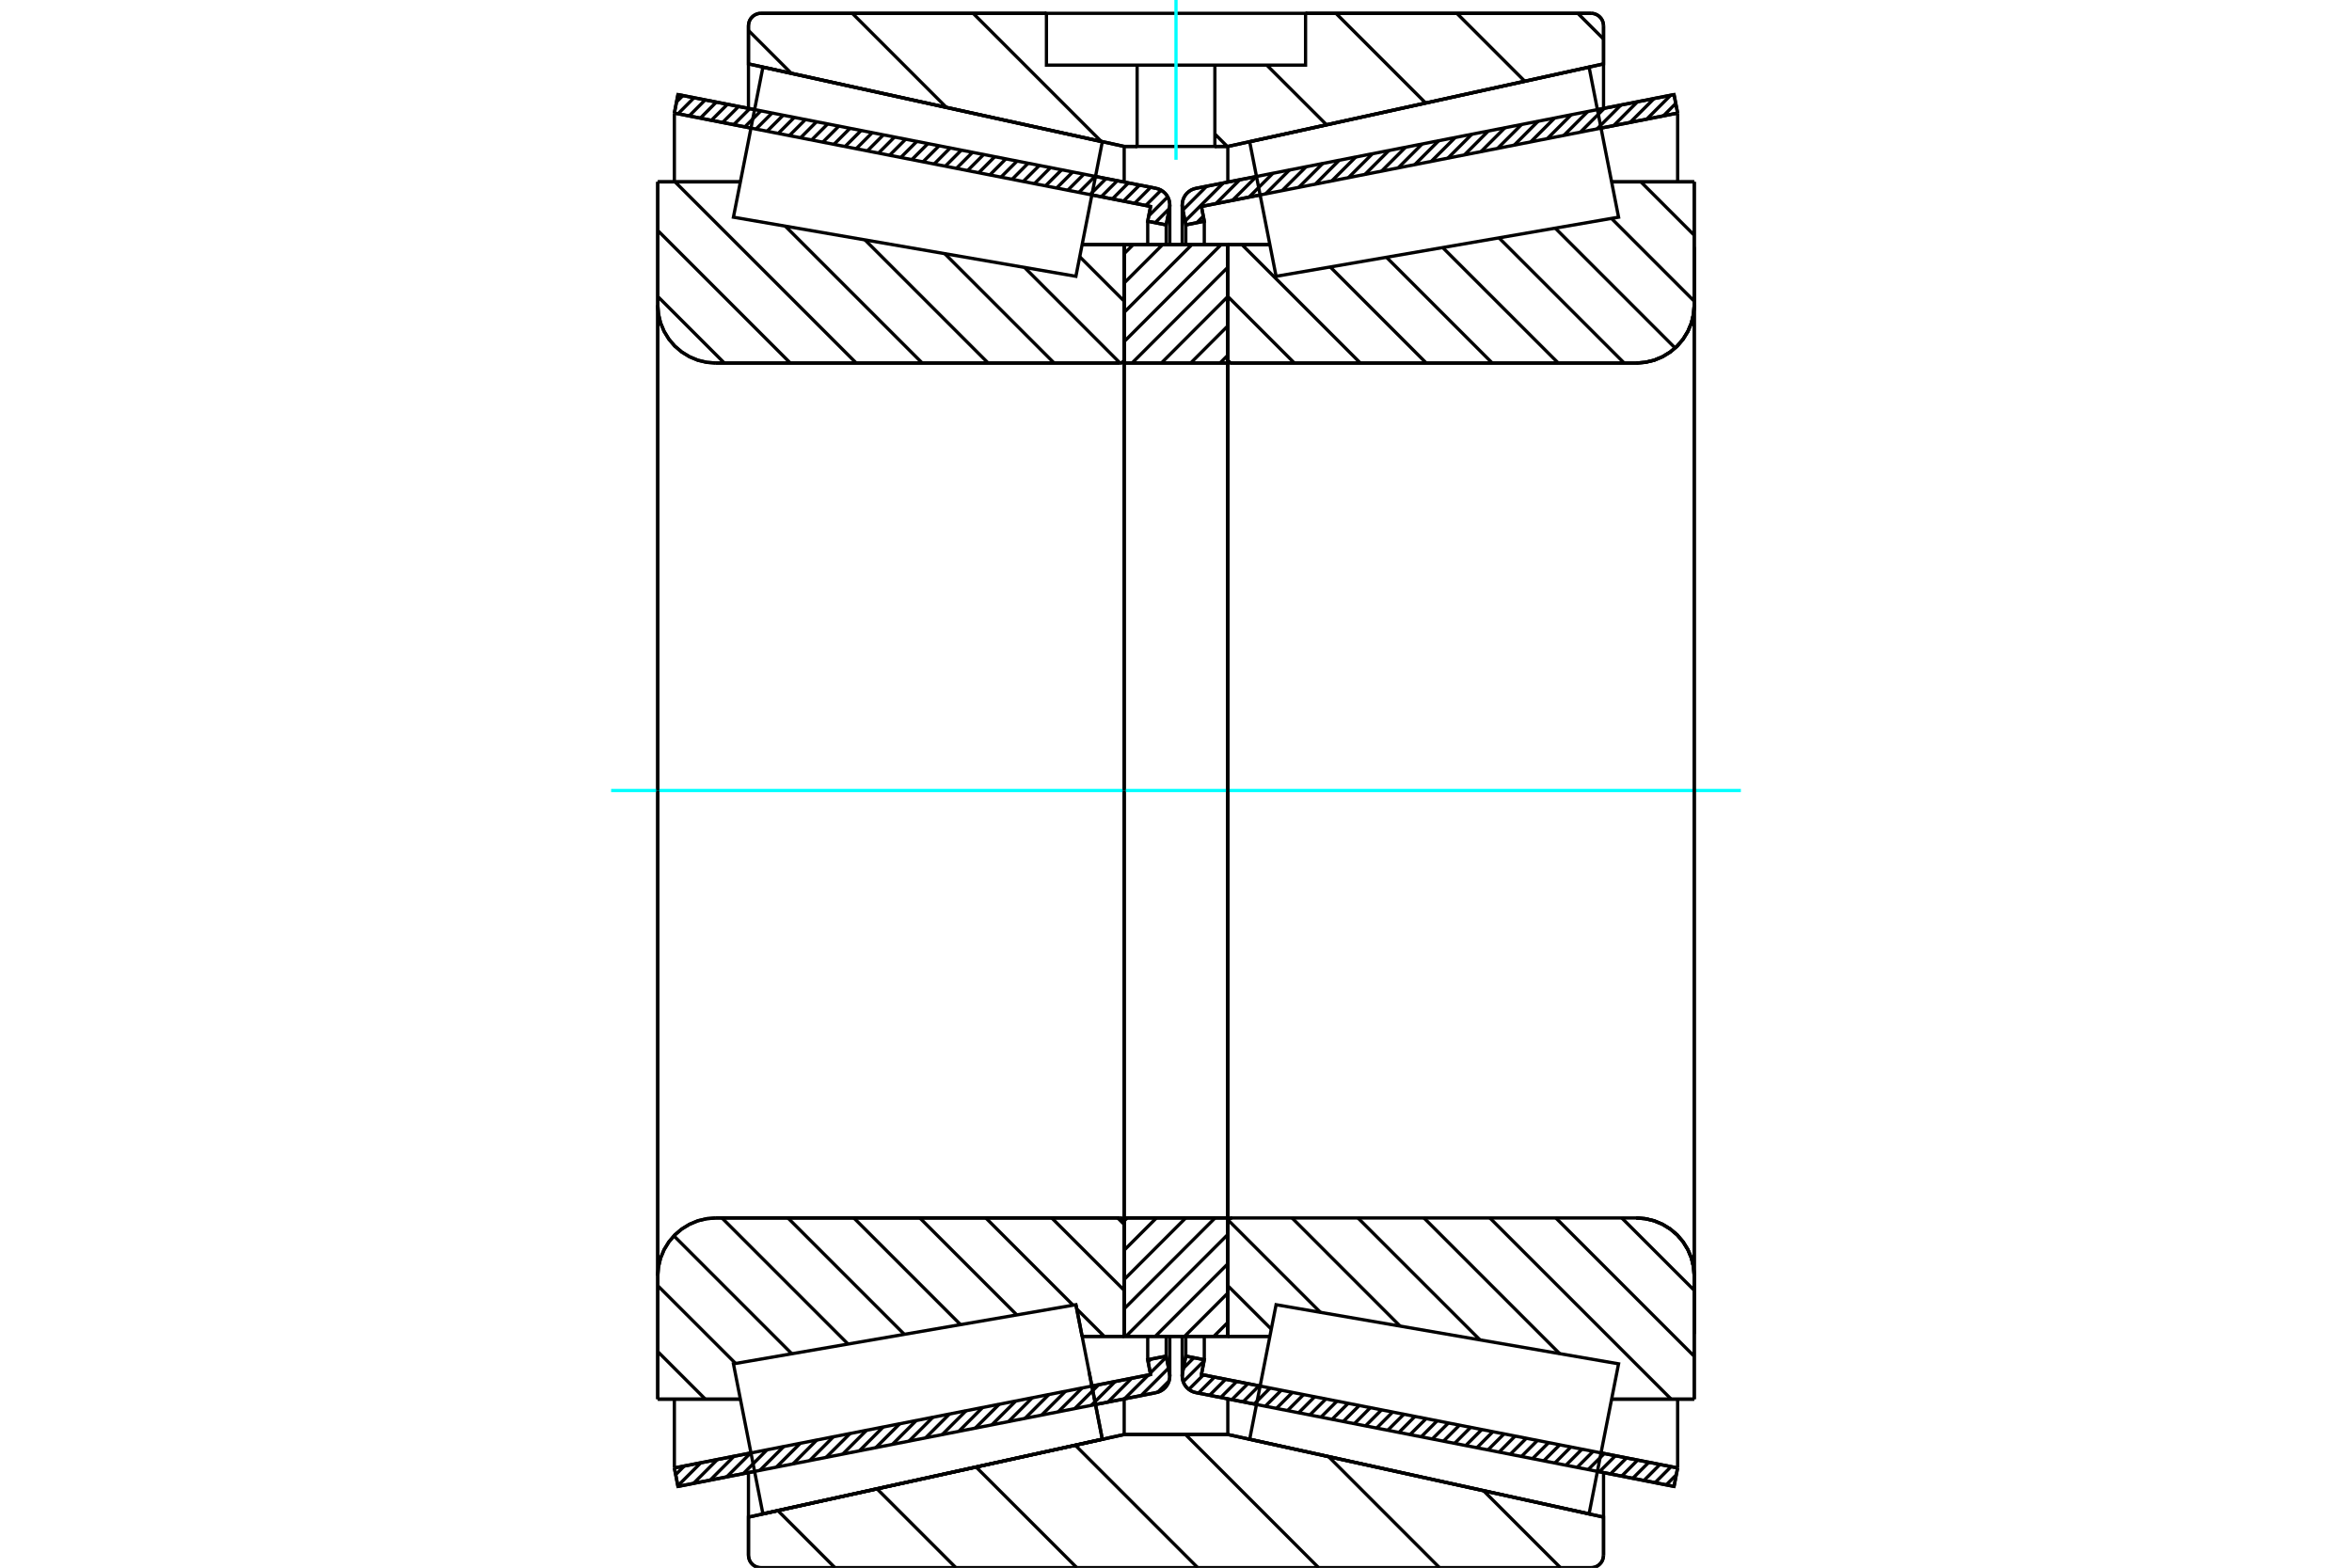 <?xml version="1.0" standalone="no"?>
<!DOCTYPE svg PUBLIC "-//W3C//DTD SVG 1.1//EN"
	"http://www.w3.org/Graphics/SVG/1.1/DTD/svg11.dtd">
<svg xmlns="http://www.w3.org/2000/svg" height="100%" width="100%" viewBox="0 0 36000 24000">
	<rect x="-1800" y="-1200" width="39600" height="26400" style="fill:#FFF"/>
	<g style="fill:none; fill-rule:evenodd" transform="matrix(1 0 0 1 0 0)">
		<g style="fill:none; stroke:#000; stroke-width:50; shape-rendering:geometricPrecision">
			<line x1="25623" y1="22756" x2="24451" y2="22526"/>
			<line x1="19232" y1="21502" x2="18305" y2="21320"/>
			<line x1="25678" y1="22473" x2="25623" y2="22756"/>
			<line x1="18389" y1="21043" x2="19288" y2="21219"/>
			<line x1="24506" y1="22243" x2="25678" y2="22473"/>
			<line x1="18433" y1="20817" x2="18389" y2="21043"/>
			<line x1="18150" y1="20761" x2="18433" y2="20817"/>
			<line x1="18100" y1="21016" x2="18150" y2="20761"/>
			<polyline points="18100,21016 18096,21041 18095,21066 18098,21105 18107,21144 18122,21181 18142,21215 18167,21245 18197,21272 18230,21293 18267,21310 18305,21320"/>
			<line x1="18305" y1="2883" x2="19232" y2="2702"/>
			<line x1="24451" y1="1678" x2="25623" y2="1448"/>
			<polyline points="18305,2883 18267,2894 18230,2910 18197,2932 18167,2958 18142,2989 18122,3023 18107,3060 18098,3099 18095,3138 18096,3163 18100,3188"/>
			<line x1="18150" y1="3443" x2="18100" y2="3188"/>
			<line x1="18433" y1="3387" x2="18150" y2="3443"/>
			<line x1="18389" y1="3161" x2="18433" y2="3387"/>
			<line x1="25678" y1="1731" x2="24506" y2="1961"/>
			<line x1="19288" y1="2984" x2="18389" y2="3161"/>
			<line x1="25623" y1="1448" x2="25678" y2="1731"/>
			<line x1="18150" y1="20458" x2="18150" y2="20761"/>
			<line x1="18150" y1="3443" x2="18150" y2="3746"/>
			<line x1="18433" y1="20458" x2="18433" y2="20817"/>
			<line x1="18433" y1="3387" x2="18433" y2="3746"/>
			<line x1="25678" y1="21420" x2="25678" y2="22473"/>
			<line x1="25678" y1="1731" x2="25678" y2="2784"/>
			<line x1="18095" y1="20459" x2="18095" y2="21066"/>
			<line x1="18095" y1="3138" x2="18095" y2="3745"/>
			<line x1="17695" y1="21320" x2="16768" y2="21502"/>
			<line x1="11549" y1="22526" x2="10377" y2="22756"/>
			<polyline points="17695,21320 17733,21310 17770,21293 17803,21272 17833,21245 17858,21215 17878,21181 17893,21144 17902,21105 17905,21066 17904,21041 17900,21016"/>
			<line x1="17850" y1="20761" x2="17900" y2="21016"/>
			<line x1="17567" y1="20817" x2="17850" y2="20761"/>
			<line x1="17611" y1="21043" x2="17567" y2="20817"/>
			<line x1="10322" y1="22473" x2="11494" y2="22243"/>
			<line x1="16712" y1="21219" x2="17611" y2="21043"/>
			<line x1="10377" y1="22756" x2="10322" y2="22473"/>
			<line x1="10377" y1="1448" x2="11549" y2="1678"/>
			<line x1="16768" y1="2702" x2="17695" y2="2883"/>
			<line x1="10322" y1="1731" x2="10377" y2="1448"/>
			<line x1="17611" y1="3161" x2="16712" y2="2984"/>
			<line x1="11494" y1="1961" x2="10322" y2="1731"/>
			<line x1="17567" y1="3387" x2="17611" y2="3161"/>
			<line x1="17850" y1="3443" x2="17567" y2="3387"/>
			<line x1="17900" y1="3188" x2="17850" y2="3443"/>
			<polyline points="17900,3188 17904,3163 17905,3138 17902,3099 17893,3060 17878,3023 17858,2989 17833,2958 17803,2932 17770,2910 17733,2894 17695,2883"/>
			<line x1="17567" y1="3746" x2="17567" y2="3387"/>
			<line x1="17567" y1="20817" x2="17567" y2="20458"/>
			<line x1="10322" y1="2784" x2="10322" y2="1731"/>
			<line x1="10322" y1="22473" x2="10322" y2="21420"/>
			<line x1="17850" y1="3746" x2="17850" y2="3443"/>
			<line x1="17850" y1="20761" x2="17850" y2="20458"/>
			<line x1="17905" y1="3745" x2="17905" y2="3138"/>
			<line x1="17905" y1="21066" x2="17905" y2="20459"/>
			<line x1="18793" y1="3745" x2="19437" y2="3745"/>
			<polyline points="18793,5495 18794,5504 18796,5514 18800,5523 18805,5532 18812,5539 18819,5546 18828,5551 18837,5555 18847,5557 18857,5558"/>
			<line x1="25044" y1="5558" x2="18857" y2="5558"/>
			<polyline points="25044,5558 25183,5547 25318,5515 25447,5461 25566,5388 25672,5298 25762,5192 25835,5073 25889,4944 25921,4809 25932,4670"/>
			<line x1="25932" y1="2784" x2="25932" y2="4670"/>
			<line x1="25932" y1="2784" x2="24668" y2="2784"/>
			<line x1="25932" y1="21420" x2="24668" y2="21420"/>
			<line x1="25932" y1="19534" x2="25932" y2="21420"/>
			<polyline points="25932,19534 25921,19395 25889,19260 25835,19131 25762,19012 25672,18906 25566,18816 25447,18743 25318,18689 25183,18657 25044,18646"/>
			<polyline points="18857,18646 18847,18647 18837,18649 18828,18653 18819,18658 18812,18664 18805,18672 18800,18681 18796,18690 18794,18699 18793,18709"/>
			<line x1="19437" y1="20459" x2="18793" y2="20459"/>
			<line x1="24668" y1="3344" x2="24668" y2="3343"/>
			<line x1="24668" y1="20861" x2="24668" y2="20860"/>
			<polyline points="18793,5495 18794,5504 18796,5514 18800,5523 18805,5532 18812,5539 18819,5546 18828,5551 18837,5555 18847,5557 18857,5558"/>
			<polyline points="18857,18646 18847,18647 18837,18649 18828,18653 18819,18658 18812,18664 18805,18672 18800,18681 18796,18690 18794,18699 18793,18709"/>
			<polyline points="25044,5558 25183,5547 25318,5515 25447,5461 25566,5388 25672,5298 25762,5192 25835,5073 25889,4944 25921,4809 25932,4670"/>
			<polyline points="25932,19534 25921,19395 25889,19260 25835,19131 25762,19012 25672,18906 25566,18816 25447,18743 25318,18689 25183,18657 25044,18646"/>
			<line x1="16468" y1="19974" x2="16468" y2="19974"/>
			<line x1="16563" y1="20459" x2="16468" y2="19974"/>
			<line x1="17207" y1="20459" x2="16563" y2="20459"/>
			<polyline points="17207,18709 17206,18699 17204,18690 17200,18681 17195,18672 17188,18664 17181,18658 17172,18653 17163,18649 17153,18647 17143,18646"/>
			<line x1="10956" y1="18646" x2="17143" y2="18646"/>
			<polyline points="10956,18646 10817,18657 10682,18689 10553,18743 10434,18816 10328,18906 10238,19012 10165,19131 10111,19260 10079,19395 10068,19534"/>
			<line x1="10068" y1="21420" x2="10068" y2="19534"/>
			<line x1="10068" y1="21420" x2="11332" y2="21420"/>
			<line x1="10068" y1="2784" x2="11332" y2="2784"/>
			<line x1="10068" y1="4670" x2="10068" y2="2784"/>
			<polyline points="10068,4670 10079,4809 10111,4944 10165,5073 10238,5192 10328,5298 10434,5388 10553,5461 10682,5515 10817,5547 10956,5558"/>
			<line x1="17143" y1="5558" x2="10956" y2="5558"/>
			<polyline points="17143,5558 17153,5557 17163,5555 17172,5551 17181,5546 17188,5539 17195,5532 17200,5523 17204,5514 17206,5504 17207,5495"/>
			<line x1="16563" y1="3745" x2="17207" y2="3745"/>
			<line x1="11332" y1="20860" x2="11332" y2="20861"/>
			<line x1="11332" y1="3343" x2="11332" y2="3344"/>
			<line x1="10068" y1="19534" x2="10068" y2="4670"/>
			<line x1="24353" y1="24000" x2="11647" y2="24000"/>
			<polyline points="24353,24000 24383,23998 24412,23991 24440,23979 24465,23964 24488,23944 24507,23922 24523,23896 24534,23868 24541,23839 24544,23810"/>
			<line x1="24544" y1="23226" x2="24544" y2="23810"/>
			<line x1="18793" y1="21961" x2="24544" y2="23226"/>
			<line x1="17207" y1="21961" x2="18793" y2="21961"/>
			<line x1="11456" y1="23226" x2="17207" y2="21961"/>
			<line x1="11456" y1="23810" x2="11456" y2="23226"/>
			<polyline points="11456,23810 11459,23839 11466,23868 11477,23896 11493,23922 11512,23944 11535,23964 11560,23979 11588,23991 11617,23998 11647,24000"/>
			<line x1="11647" y1="204" x2="16017" y2="204"/>
			<line x1="19983" y1="204" x2="24353" y2="204"/>
			<polyline points="11647,204 11617,206 11588,213 11560,225 11535,240 11512,260 11493,282 11477,308 11466,335 11459,364 11456,394"/>
			<line x1="11456" y1="978" x2="11456" y2="394"/>
			<line x1="17207" y1="2242" x2="11456" y2="978"/>
			<line x1="18793" y1="2242" x2="18595" y2="2242"/>
			<line x1="17405" y1="2242" x2="17207" y2="2242"/>
			<line x1="24544" y1="978" x2="18793" y2="2242"/>
			<line x1="24544" y1="394" x2="24544" y2="978"/>
			<polyline points="24544,394 24541,364 24534,335 24523,308 24507,282 24488,260 24465,240 24440,225 24412,213 24383,206 24353,204"/>
			<line x1="17207" y1="21415" x2="17207" y2="21961"/>
			<line x1="17207" y1="2242" x2="17207" y2="2789"/>
			<line x1="18793" y1="21415" x2="18793" y2="21961"/>
			<line x1="18793" y1="2242" x2="18793" y2="2789"/>
			<line x1="11456" y1="22544" x2="11456" y2="23226"/>
			<line x1="11456" y1="978" x2="11456" y2="1660"/>
			<line x1="24544" y1="22544" x2="24544" y2="23226"/>
			<line x1="24544" y1="978" x2="24544" y2="1660"/>
			<line x1="17207" y1="18646" x2="18793" y2="18646"/>
			<line x1="17207" y1="20459" x2="17207" y2="18646"/>
			<line x1="18793" y1="20459" x2="17207" y2="20459"/>
			<line x1="18793" y1="18646" x2="18793" y2="20459"/>
			<line x1="18793" y1="5558" x2="17207" y2="5558"/>
			<line x1="18793" y1="3745" x2="18793" y2="5558"/>
			<line x1="17207" y1="3745" x2="18793" y2="3745"/>
			<line x1="17207" y1="5558" x2="17207" y2="3745"/>
			<line x1="18793" y1="5558" x2="18793" y2="18646"/>
			<line x1="17207" y1="5558" x2="17207" y2="18646"/>
		</g>
		<g style="fill:none; stroke:#0FF; stroke-width:50; shape-rendering:geometricPrecision">
			<line x1="9354" y1="12102" x2="26646" y2="12102"/>
		</g>
		<g style="fill:none; stroke:#000; stroke-width:50; shape-rendering:geometricPrecision">
			<line x1="24150" y1="204" x2="24544" y2="598"/>
			<line x1="22299" y1="204" x2="23338" y2="1243"/>
			<line x1="20448" y1="204" x2="21821" y2="1577"/>
			<line x1="19390" y1="997" x2="20304" y2="1910"/>
			<line x1="18595" y1="2052" x2="18785" y2="2242"/>
			<line x1="14895" y1="204" x2="16857" y2="2166"/>
			<line x1="13045" y1="204" x2="14485" y2="1644"/>
			<line x1="11456" y1="466" x2="12112" y2="1122"/>
			<line x1="22707" y1="22822" x2="23885" y2="24000"/>
			<line x1="20335" y1="22300" x2="22034" y2="24000"/>
			<line x1="18145" y1="21961" x2="20183" y2="24000"/>
			<line x1="16459" y1="22126" x2="18333" y2="24000"/>
			<line x1="14941" y1="22460" x2="16482" y2="24000"/>
			<line x1="13424" y1="22793" x2="14631" y2="24000"/>
			<line x1="11907" y1="23127" x2="12780" y2="24000"/>
			<line x1="19983" y1="204" x2="24353" y2="204"/>
			<polyline points="24544,394 24541,364 24534,335 24523,308 24507,282 24488,260 24465,240 24440,225 24412,213 24383,206 24353,204"/>
			<polyline points="24544,394 24544,978 18793,2242 18595,2242"/>
			<polyline points="16017,204 11647,204 11617,206 11588,213 11560,225 11535,240 11512,260 11493,282 11477,308 11466,335 11459,364 11456,394 11456,978 17207,2242 17405,2242"/>
			<polyline points="18000,21961 17207,21961 11456,23226 11456,23810 11459,23839 11466,23868 11477,23896 11493,23922 11512,23944 11535,23964 11560,23979 11588,23991 11617,23998 11647,24000 18000,24000"/>
			<polyline points="18000,21961 18793,21961 24544,23226 24544,23810"/>
			<polyline points="24353,24000 24383,23998 24412,23991 24440,23979 24465,23964 24488,23944 24507,23922 24523,23896 24534,23868 24541,23839 24544,23810"/>
			<line x1="24353" y1="24000" x2="18000" y2="24000"/>
			<line x1="16527" y1="3931" x2="17207" y2="4611"/>
			<line x1="15681" y1="4094" x2="17144" y2="5558"/>
			<line x1="14460" y1="3883" x2="16135" y2="5558"/>
			<line x1="13240" y1="3673" x2="15125" y2="5558"/>
			<line x1="12020" y1="3462" x2="14116" y2="5558"/>
			<line x1="10332" y1="2784" x2="13106" y2="5558"/>
			<line x1="10068" y1="3529" x2="12097" y2="5558"/>
			<line x1="10068" y1="4539" x2="11087" y2="5558"/>
			<line x1="17108" y1="18646" x2="17207" y2="18745"/>
			<line x1="16098" y1="18646" x2="17207" y2="19754"/>
			<line x1="16480" y1="20038" x2="16902" y2="20459"/>
			<line x1="15089" y1="18646" x2="16424" y2="19981"/>
			<line x1="14079" y1="18646" x2="15563" y2="20130"/>
			<line x1="13069" y1="18646" x2="14702" y2="20279"/>
			<line x1="12060" y1="18646" x2="13841" y2="20427"/>
			<line x1="11050" y1="18646" x2="12980" y2="20576"/>
			<line x1="10315" y1="18920" x2="12120" y2="20725"/>
			<line x1="10068" y1="19683" x2="11259" y2="20873"/>
			<line x1="10068" y1="20692" x2="10796" y2="21420"/>
			<polyline points="17207,12102 17207,3745 17207,5495"/>
			<polyline points="17143,5558 17153,5557 17163,5555 17172,5551 17181,5546 17188,5539 17195,5532 17200,5523 17204,5514 17206,5504 17207,5495"/>
			<line x1="17143" y1="5558" x2="10956" y2="5558"/>
			<polyline points="10068,4670 10079,4809 10111,4944 10165,5073 10238,5192 10328,5298 10434,5388 10553,5461 10682,5515 10817,5547 10956,5558"/>
			<line x1="10068" y1="4670" x2="10068" y2="2784"/>
			<line x1="10068" y1="4670" x2="10068" y2="12102"/>
			<line x1="10068" y1="2784" x2="11332" y2="2784"/>
			<line x1="16563" y1="3745" x2="17207" y2="3745"/>
			<line x1="17207" y1="20459" x2="16563" y2="20459"/>
			<line x1="11332" y1="21420" x2="10068" y2="21420"/>
			<line x1="10068" y1="12102" x2="10068" y2="19534"/>
			<line x1="10068" y1="21420" x2="10068" y2="19534"/>
			<polyline points="10956,18646 10817,18657 10682,18689 10553,18743 10434,18816 10328,18906 10238,19012 10165,19131 10111,19260 10079,19395 10068,19534"/>
			<line x1="10956" y1="18646" x2="17143" y2="18646"/>
			<polyline points="17207,18709 17206,18699 17204,18690 17200,18681 17195,18672 17188,18664 17181,18658 17172,18653 17163,18649 17153,18647 17143,18646"/>
			<polyline points="17207,18709 17207,20459 17207,12102"/>
			<line x1="25115" y1="2784" x2="25932" y2="3601"/>
			<line x1="24665" y1="3344" x2="25932" y2="4611"/>
			<line x1="23804" y1="3492" x2="25640" y2="5328"/>
			<line x1="22943" y1="3641" x2="24860" y2="5558"/>
			<line x1="22082" y1="3790" x2="23851" y2="5558"/>
			<line x1="21221" y1="3938" x2="22841" y2="5558"/>
			<line x1="20361" y1="4087" x2="21831" y2="5558"/>
			<line x1="19009" y1="3745" x2="20822" y2="5558"/>
			<line x1="18793" y1="4539" x2="19812" y2="5558"/>
			<line x1="24823" y1="18646" x2="25932" y2="19754"/>
			<line x1="23814" y1="18646" x2="25932" y2="20764"/>
			<line x1="22804" y1="18646" x2="25579" y2="21420"/>
			<line x1="21795" y1="18646" x2="23872" y2="20723"/>
			<line x1="20785" y1="18646" x2="22652" y2="20512"/>
			<line x1="19776" y1="18646" x2="21431" y2="20302"/>
			<line x1="18800" y1="18680" x2="20211" y2="20091"/>
			<line x1="18793" y1="19683" x2="19459" y2="20348"/>
			<polyline points="18793,12102 18793,3745 18793,5495 18794,5504 18796,5514 18800,5523 18805,5532 18812,5539 18819,5546 18828,5551 18837,5555 18847,5557 18857,5558 25044,5558 25183,5547 25318,5515 25447,5461 25566,5388 25672,5298 25762,5192 25835,5073 25889,4944 25921,4809 25932,4670 25932,2784"/>
			<line x1="25932" y1="4670" x2="25932" y2="12102"/>
			<line x1="25932" y1="2784" x2="24668" y2="2784"/>
			<line x1="19437" y1="3745" x2="18793" y2="3745"/>
			<line x1="18793" y1="20459" x2="19437" y2="20459"/>
			<line x1="24668" y1="21420" x2="25932" y2="21420"/>
			<line x1="25932" y1="12102" x2="25932" y2="19534"/>
			<polyline points="25932,21420 25932,19534 25921,19395 25889,19260 25835,19131 25762,19012 25672,18906 25566,18816 25447,18743 25318,18689 25183,18657 25044,18646 18857,18646 18847,18647 18837,18649 18828,18653 18819,18658 18812,18664 18805,18672 18800,18681 18796,18690 18794,18699 18793,18709 18793,20459 18793,12102"/>
			<line x1="18793" y1="20245" x2="18579" y2="20459"/>
			<line x1="18793" y1="19796" x2="18131" y2="20459"/>
			<line x1="18793" y1="19348" x2="17682" y2="20459"/>
			<line x1="18793" y1="18899" x2="17233" y2="20459"/>
			<line x1="18598" y1="18646" x2="17207" y2="20037"/>
			<line x1="18149" y1="18646" x2="17207" y2="19588"/>
			<line x1="17700" y1="18646" x2="17207" y2="19139"/>
			<line x1="17252" y1="18646" x2="17207" y2="18691"/>
			<line x1="18793" y1="5438" x2="18673" y2="5558"/>
			<line x1="18793" y1="4989" x2="18224" y2="5558"/>
			<line x1="18793" y1="4540" x2="17776" y2="5558"/>
			<line x1="18793" y1="4092" x2="17327" y2="5558"/>
			<line x1="18691" y1="3745" x2="17207" y2="5229"/>
			<line x1="18243" y1="3745" x2="17207" y2="4781"/>
			<line x1="17794" y1="3745" x2="17207" y2="4332"/>
			<line x1="17345" y1="3745" x2="17207" y2="3883"/>
			<polyline points="17207,5558 17207,3745 18793,3745 18793,5558 17207,5558"/>
			<polyline points="17207,18646 18793,18646 18793,20459 17207,20459 17207,18646"/>
			<polyline points="18000,2242 18595,2242 18595,997 19983,997 19983,204 16017,204 16017,997 17405,997 18595,997"/>
			<polyline points="17405,997 17405,2242 18000,2242"/>
		</g>
		<g style="fill:none; stroke:#0FF; stroke-width:50; shape-rendering:geometricPrecision">
			<line x1="18000" y1="2446" x2="18000" y2="0"/>
		</g>
		<g style="fill:none; stroke:#000; stroke-width:50; shape-rendering:geometricPrecision">
			<line x1="25932" y1="20423" x2="25932" y2="3781"/>
			<line x1="18793" y1="18709" x2="18793" y2="5495"/>
			<polyline points="16670,21003 16872,22033 11677,23175 11677,23175"/>
			<polyline points="16468,19974 16468,19974 16670,21003 16872,22033 11677,23175 11452,22027 11226,20879 16468,19974 16670,21003"/>
			<polyline points="16670,3201 16468,4230 11226,3325 11452,2177 11677,1029 16872,2171 16670,3201"/>
			<polyline points="19330,21003 19532,19974 24774,20879 24548,22027 24323,23175 19128,22033 19330,21003"/>
			<polyline points="19330,3201 19128,2171 24323,1029 24548,2177 24774,3325 19532,4230 19330,3201"/>
			<line x1="17894" y1="21141" x2="17720" y2="21314"/>
			<line x1="17886" y1="20945" x2="17465" y2="21366"/>
			<line x1="17853" y1="20774" x2="17607" y2="21020"/>
			<line x1="17577" y1="21050" x2="17211" y2="21415"/>
			<line x1="17616" y1="20807" x2="17573" y2="20849"/>
			<line x1="17323" y1="21099" x2="16958" y2="21465"/>
			<line x1="17070" y1="21149" x2="16704" y2="21515"/>
			<line x1="16816" y1="21199" x2="16450" y2="21565"/>
			<line x1="16562" y1="21249" x2="16197" y2="21614"/>
			<line x1="16309" y1="21299" x2="15943" y2="21664"/>
			<line x1="16055" y1="21348" x2="15689" y2="21714"/>
			<line x1="15801" y1="21398" x2="15436" y2="21764"/>
			<line x1="15548" y1="21448" x2="15182" y2="21813"/>
			<line x1="15294" y1="21498" x2="14928" y2="21863"/>
			<line x1="15040" y1="21547" x2="14675" y2="21913"/>
			<line x1="14787" y1="21597" x2="14421" y2="21963"/>
			<line x1="14533" y1="21647" x2="14167" y2="22013"/>
			<line x1="14279" y1="21697" x2="13914" y2="22062"/>
			<line x1="14026" y1="21746" x2="13660" y2="22112"/>
			<line x1="13772" y1="21796" x2="13406" y2="22162"/>
			<line x1="13518" y1="21846" x2="13153" y2="22212"/>
			<line x1="13264" y1="21896" x2="12899" y2="22261"/>
			<line x1="13011" y1="21946" x2="12645" y2="22311"/>
			<line x1="12757" y1="21995" x2="12392" y2="22361"/>
			<line x1="12503" y1="22045" x2="12138" y2="22411"/>
			<line x1="12250" y1="22095" x2="11884" y2="22460"/>
			<line x1="11996" y1="22145" x2="11631" y2="22510"/>
			<line x1="11742" y1="22194" x2="11377" y2="22560"/>
			<line x1="11489" y1="22244" x2="11123" y2="22610"/>
			<line x1="11235" y1="22294" x2="10870" y2="22660"/>
			<line x1="10981" y1="22344" x2="10616" y2="22709"/>
			<line x1="10728" y1="22393" x2="10375" y2="22746"/>
			<line x1="10474" y1="22443" x2="10342" y2="22576"/>
			<line x1="17899" y1="3192" x2="17681" y2="3410"/>
			<line x1="17873" y1="3014" x2="17583" y2="3304"/>
			<line x1="17772" y1="2912" x2="17537" y2="3146"/>
			<line x1="17612" y1="2867" x2="17367" y2="3113"/>
			<line x1="17442" y1="2834" x2="17196" y2="3079"/>
			<line x1="17271" y1="2800" x2="17026" y2="3046"/>
			<line x1="17101" y1="2767" x2="16855" y2="3013"/>
			<line x1="16930" y1="2733" x2="16685" y2="2979"/>
			<line x1="16760" y1="2700" x2="16514" y2="2946"/>
			<line x1="16589" y1="2667" x2="16344" y2="2912"/>
			<line x1="16419" y1="2633" x2="16173" y2="2879"/>
			<line x1="16249" y1="2600" x2="16003" y2="2845"/>
			<line x1="16078" y1="2566" x2="15832" y2="2812"/>
			<line x1="15908" y1="2533" x2="15662" y2="2778"/>
			<line x1="15737" y1="2499" x2="15492" y2="2745"/>
			<line x1="15567" y1="2466" x2="15321" y2="2712"/>
			<line x1="15396" y1="2432" x2="15151" y2="2678"/>
			<line x1="15226" y1="2399" x2="14980" y2="2645"/>
			<line x1="15055" y1="2366" x2="14810" y2="2611"/>
			<line x1="14885" y1="2332" x2="14639" y2="2578"/>
			<line x1="14714" y1="2299" x2="14469" y2="2544"/>
			<line x1="14544" y1="2265" x2="14298" y2="2511"/>
			<line x1="14374" y1="2232" x2="14128" y2="2477"/>
			<line x1="14203" y1="2198" x2="13957" y2="2444"/>
			<line x1="14033" y1="2165" x2="13787" y2="2411"/>
			<line x1="13862" y1="2131" x2="13616" y2="2377"/>
			<line x1="13692" y1="2098" x2="13446" y2="2344"/>
			<line x1="13521" y1="2065" x2="13276" y2="2310"/>
			<line x1="13351" y1="2031" x2="13105" y2="2277"/>
			<line x1="13180" y1="1998" x2="12935" y2="2243"/>
			<line x1="13010" y1="1964" x2="12764" y2="2210"/>
			<line x1="12839" y1="1931" x2="12594" y2="2176"/>
			<line x1="12669" y1="1897" x2="12423" y2="2143"/>
			<line x1="12498" y1="1864" x2="12253" y2="2110"/>
			<line x1="12328" y1="1830" x2="12082" y2="2076"/>
			<line x1="12158" y1="1797" x2="11912" y2="2043"/>
			<line x1="11987" y1="1764" x2="11741" y2="2009"/>
			<line x1="11817" y1="1730" x2="11571" y2="1976"/>
			<line x1="11646" y1="1697" x2="11401" y2="1942"/>
			<line x1="11476" y1="1663" x2="11230" y2="1909"/>
			<line x1="11305" y1="1630" x2="11060" y2="1875"/>
			<line x1="11135" y1="1596" x2="10889" y2="1842"/>
			<line x1="10964" y1="1563" x2="10719" y2="1809"/>
			<line x1="10794" y1="1529" x2="10548" y2="1775"/>
			<line x1="10623" y1="1496" x2="10378" y2="1742"/>
			<line x1="10453" y1="1463" x2="10355" y2="1560"/>
			<polyline points="10322,1731 10377,1448 17695,2883"/>
			<polyline points="17900,3188 17905,3148 17903,3107 17895,3067 17881,3029 17861,2993 17835,2961 17805,2934 17772,2911 17734,2894 17695,2883"/>
			<polyline points="17900,3188 17850,3443 17567,3387 17611,3161 10322,1731"/>
			<polyline points="10322,22473 17611,21043 17567,20817 17850,20761 17900,21016"/>
			<polyline points="17695,21320 17734,21309 17772,21292 17805,21270 17835,21242 17861,21210 17881,21175 17895,21137 17903,21097 17905,21056 17900,21016"/>
			<polyline points="17695,21320 10377,22756 10322,22473"/>
			<line x1="25658" y1="22577" x2="25503" y2="22733"/>
			<line x1="25578" y1="22453" x2="25332" y2="22699"/>
			<line x1="25407" y1="22420" x2="25162" y2="22666"/>
			<line x1="25237" y1="22387" x2="24991" y2="22632"/>
			<line x1="25066" y1="22353" x2="24821" y2="22599"/>
			<line x1="24896" y1="22320" x2="24650" y2="22565"/>
			<line x1="24726" y1="22286" x2="24480" y2="22532"/>
			<line x1="24555" y1="22253" x2="24309" y2="22498"/>
			<line x1="24385" y1="22219" x2="24139" y2="22465"/>
			<line x1="24214" y1="22186" x2="23968" y2="22432"/>
			<line x1="24044" y1="22152" x2="23798" y2="22398"/>
			<line x1="23873" y1="22119" x2="23628" y2="22365"/>
			<line x1="23703" y1="22086" x2="23457" y2="22331"/>
			<line x1="23532" y1="22052" x2="23287" y2="22298"/>
			<line x1="23362" y1="22019" x2="23116" y2="22264"/>
			<line x1="23191" y1="21985" x2="22946" y2="22231"/>
			<line x1="23021" y1="21952" x2="22775" y2="22197"/>
			<line x1="22850" y1="21918" x2="22605" y2="22164"/>
			<line x1="22680" y1="21885" x2="22434" y2="22131"/>
			<line x1="22510" y1="21851" x2="22264" y2="22097"/>
			<line x1="22339" y1="21818" x2="22093" y2="22064"/>
			<line x1="22169" y1="21785" x2="21923" y2="22030"/>
			<line x1="21998" y1="21751" x2="21753" y2="21997"/>
			<line x1="21828" y1="21718" x2="21582" y2="21963"/>
			<line x1="21657" y1="21684" x2="21412" y2="21930"/>
			<line x1="21487" y1="21651" x2="21241" y2="21896"/>
			<line x1="21316" y1="21617" x2="21071" y2="21863"/>
			<line x1="21146" y1="21584" x2="20900" y2="21830"/>
			<line x1="20975" y1="21550" x2="20730" y2="21796"/>
			<line x1="20805" y1="21517" x2="20559" y2="21763"/>
			<line x1="20635" y1="21484" x2="20389" y2="21729"/>
			<line x1="20464" y1="21450" x2="20218" y2="21696"/>
			<line x1="20294" y1="21417" x2="20048" y2="21662"/>
			<line x1="20123" y1="21383" x2="19877" y2="21629"/>
			<line x1="19953" y1="21350" x2="19707" y2="21595"/>
			<line x1="19782" y1="21316" x2="19537" y2="21562"/>
			<line x1="19612" y1="21283" x2="19366" y2="21529"/>
			<line x1="19441" y1="21249" x2="19196" y2="21495"/>
			<line x1="19271" y1="21216" x2="19025" y2="21462"/>
			<line x1="19100" y1="21183" x2="18855" y2="21428"/>
			<line x1="18930" y1="21149" x2="18684" y2="21395"/>
			<line x1="18759" y1="21116" x2="18514" y2="21361"/>
			<line x1="18589" y1="21082" x2="18343" y2="21328"/>
			<line x1="18419" y1="21049" x2="18196" y2="21271"/>
			<line x1="18430" y1="20834" x2="18110" y2="21153"/>
			<line x1="18274" y1="20785" x2="18114" y2="20946"/>
			<line x1="25649" y1="1584" x2="25460" y2="1774"/>
			<line x1="25572" y1="1458" x2="25206" y2="1823"/>
			<line x1="25318" y1="1508" x2="24952" y2="1873"/>
			<line x1="25064" y1="1557" x2="24699" y2="1923"/>
			<line x1="24811" y1="1607" x2="24445" y2="1973"/>
			<line x1="24557" y1="1657" x2="24191" y2="2022"/>
			<line x1="24303" y1="1707" x2="23938" y2="2072"/>
			<line x1="24050" y1="1756" x2="23684" y2="2122"/>
			<line x1="23796" y1="1806" x2="23430" y2="2172"/>
			<line x1="23542" y1="1856" x2="23177" y2="2222"/>
			<line x1="23289" y1="1906" x2="22923" y2="2271"/>
			<line x1="23035" y1="1955" x2="22669" y2="2321"/>
			<line x1="22781" y1="2005" x2="22416" y2="2371"/>
			<line x1="22528" y1="2055" x2="22162" y2="2421"/>
			<line x1="22274" y1="2105" x2="21908" y2="2470"/>
			<line x1="22020" y1="2155" x2="21655" y2="2520"/>
			<line x1="21767" y1="2204" x2="21401" y2="2570"/>
			<line x1="21513" y1="2254" x2="21147" y2="2620"/>
			<line x1="21259" y1="2304" x2="20894" y2="2669"/>
			<line x1="21006" y1="2354" x2="20640" y2="2719"/>
			<line x1="20752" y1="2403" x2="20386" y2="2769"/>
			<line x1="20498" y1="2453" x2="20133" y2="2819"/>
			<line x1="20245" y1="2503" x2="19879" y2="2868"/>
			<line x1="19991" y1="2553" x2="19625" y2="2918"/>
			<line x1="19737" y1="2602" x2="19372" y2="2968"/>
			<line x1="19484" y1="2652" x2="19118" y2="3018"/>
			<line x1="19230" y1="2702" x2="18864" y2="3068"/>
			<line x1="18976" y1="2752" x2="18611" y2="3117"/>
			<line x1="18418" y1="3310" x2="18318" y2="3410"/>
			<line x1="18723" y1="2802" x2="18139" y2="3385"/>
			<line x1="18469" y1="2851" x2="18105" y2="3215"/>
			<polyline points="25678,1731 25623,1448 18305,2883 18266,2894 18228,2911 18195,2934 18165,2961 18139,2993 18119,3029 18105,3067 18097,3107 18095,3148 18100,3188 18150,3443 18433,3387 18389,3161 25678,1731"/>
			<polyline points="25678,22473 18389,21043 18433,20817 18150,20761 18100,21016 18095,21056 18097,21097 18105,21137 18119,21175 18139,21210 18165,21242 18195,21270 18228,21292 18266,21309 18305,21320 25623,22756 25678,22473"/>
		</g>
	</g>
</svg>
